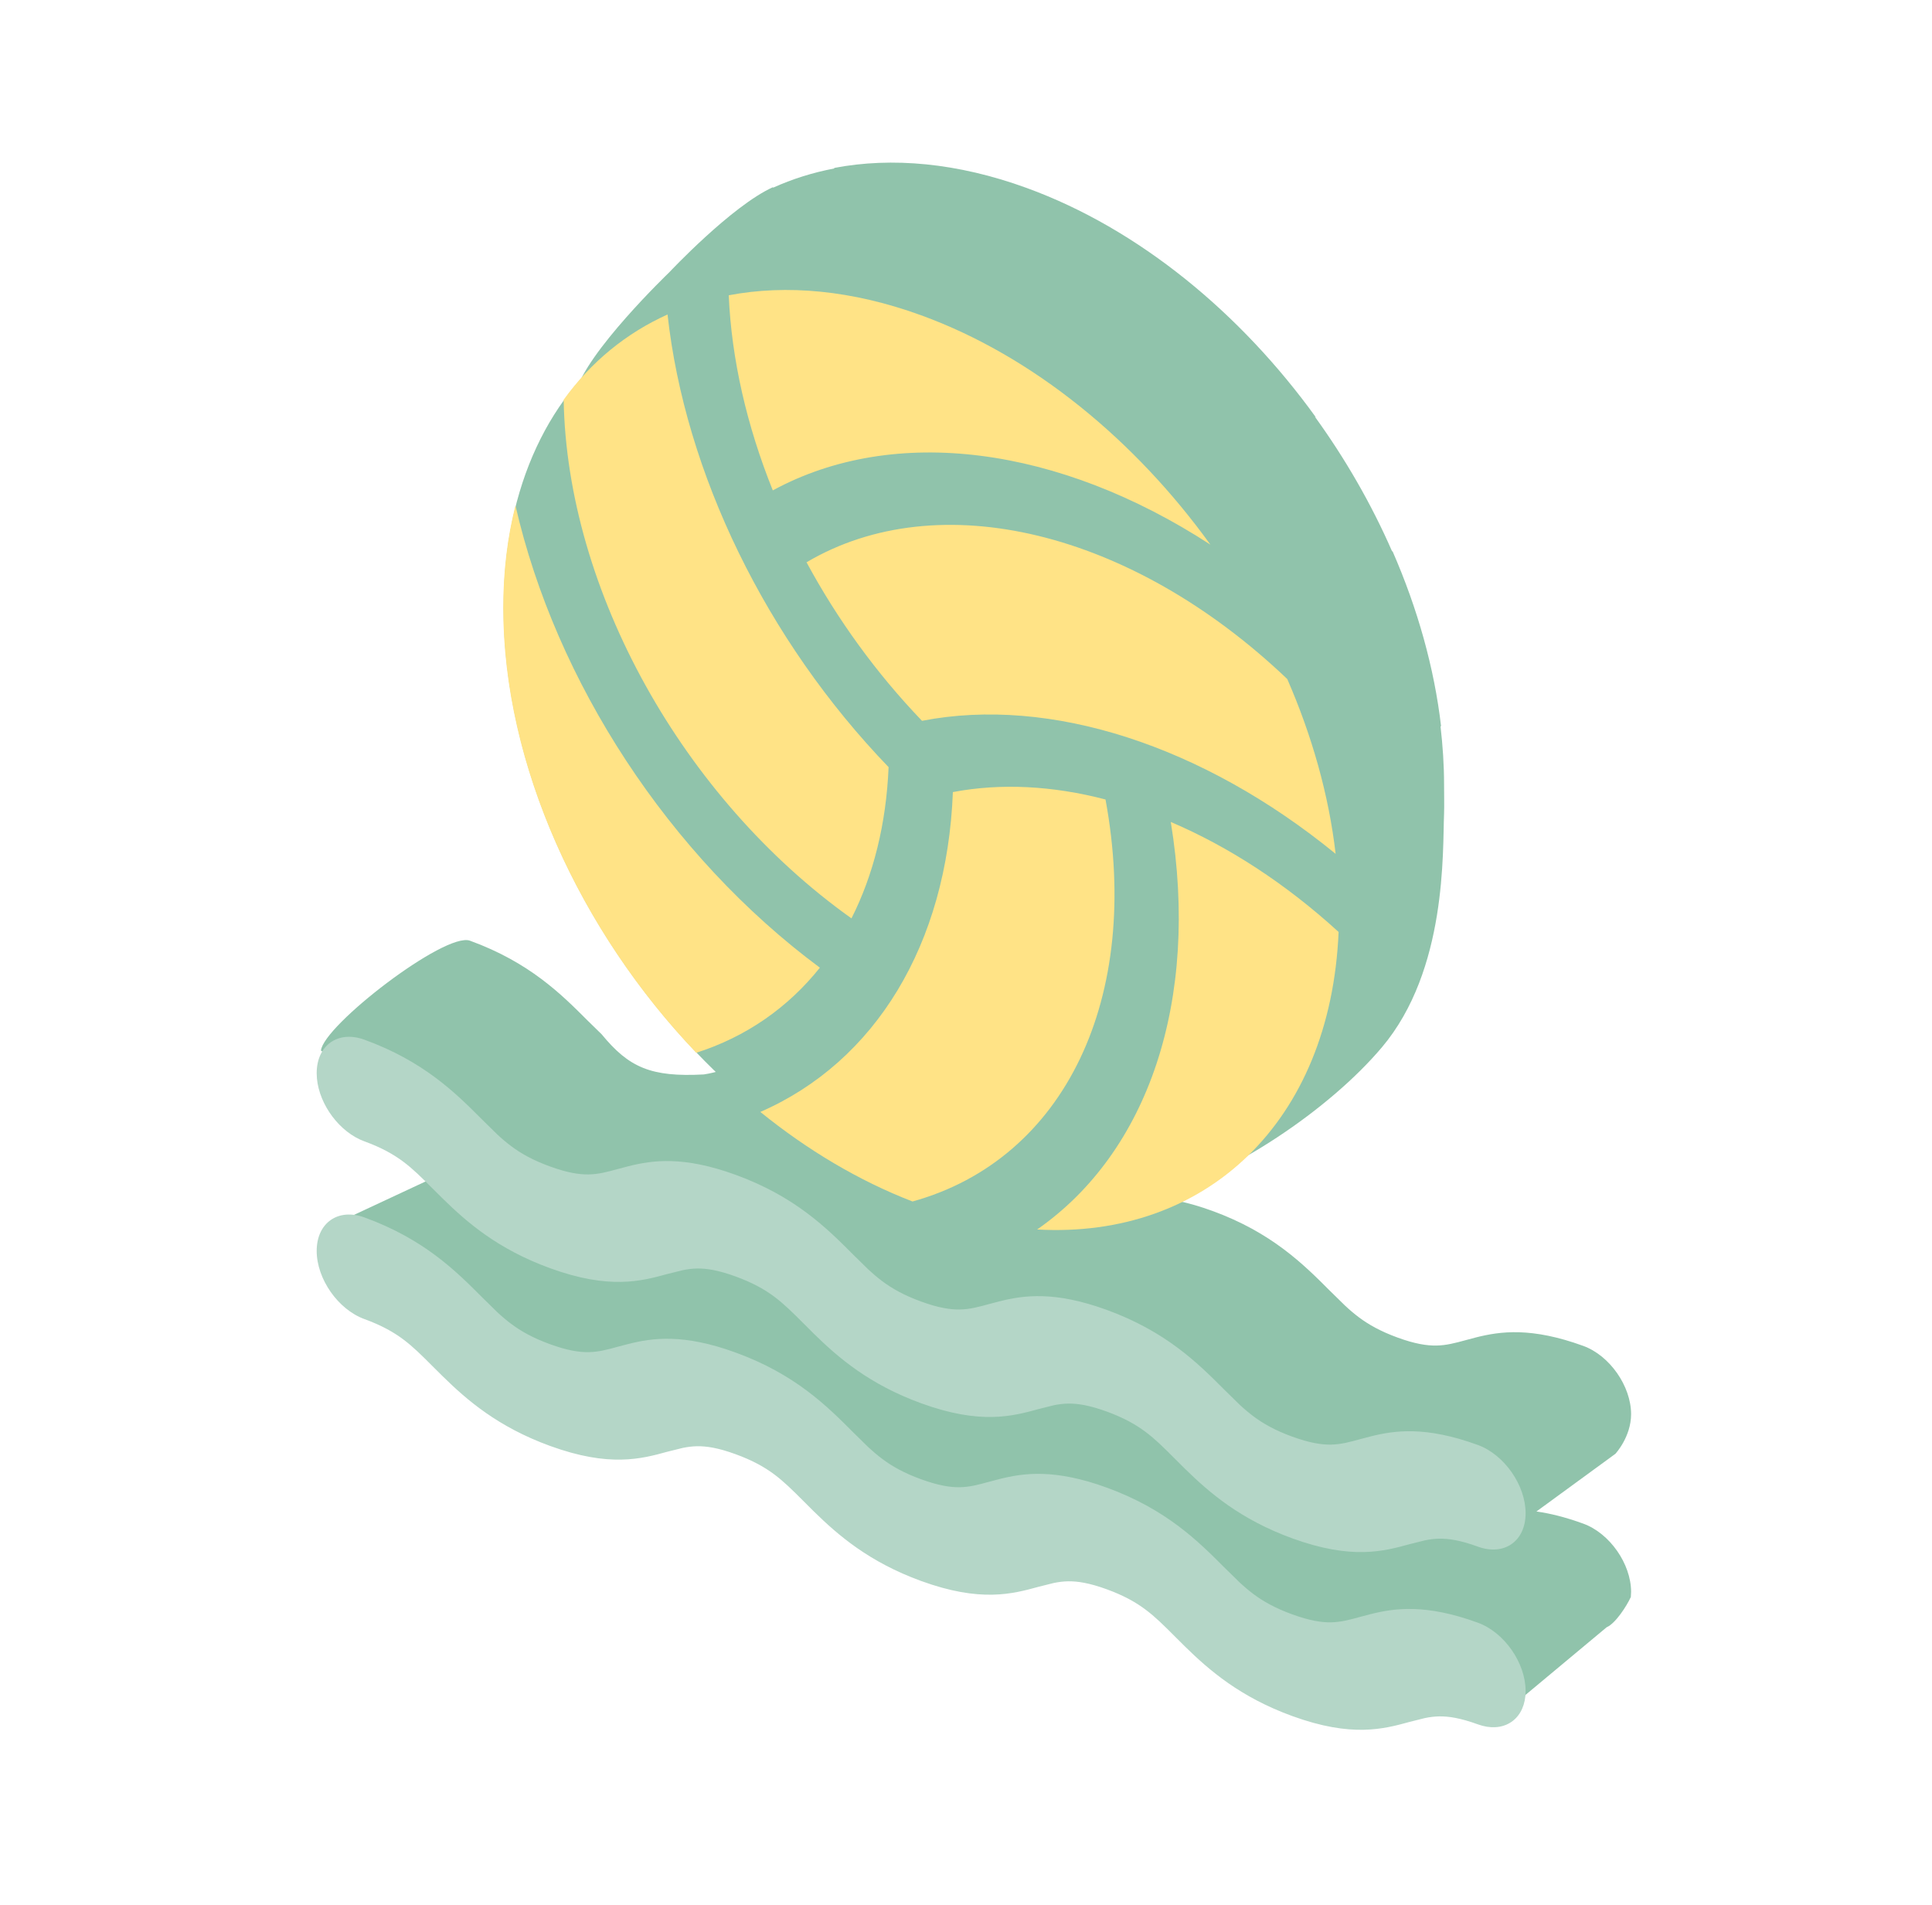 <svg width="71" height="70" viewBox="0 0 71 70" fill="none" xmlns="http://www.w3.org/2000/svg">
<path d="M30.657 6.171C32.775 5.768 35.181 5.979 37.729 6.907C41.85 8.407 45.597 11.509 48.358 15.336C48.345 15.327 48.332 15.318 48.319 15.31C49.438 16.856 50.397 18.52 51.153 20.248C51.163 20.256 51.173 20.265 51.182 20.273C52.093 22.36 52.709 24.537 52.96 26.699C52.952 26.693 52.944 26.687 52.937 26.681C53.021 27.401 53.069 28.12 53.069 28.833C53.069 29.077 53.079 29.66 53.069 29.897C53.011 31.283 53.185 35.64 50.786 38.485C48.876 40.751 45.276 43.19 42.327 44.003C42.935 44.037 43.658 44.173 44.548 44.497C46.733 45.292 47.907 46.467 48.86 47.421L49.422 47.972C49.595 48.134 49.763 48.278 49.944 48.413C50.294 48.674 50.727 48.923 51.367 49.156C52.005 49.388 52.437 49.453 52.788 49.447C53.15 49.44 53.458 49.36 53.874 49.246L54.242 49.148C55.135 48.923 56.272 48.764 58.185 49.46C59.155 49.813 59.941 50.937 59.942 51.969C59.941 52.807 59.364 53.426 59.364 53.426L56.463 55.545C56.959 55.614 57.526 55.752 58.185 55.992C59.155 56.344 59.941 57.468 59.942 58.5L59.932 58.687C59.93 58.716 59.923 58.743 59.919 58.771L59.932 58.687C59.781 59.02 59.364 59.664 59.044 59.799L55.465 62.783C45.663 60.359 38.814 57.612 32.071 54.985C25.38 52.378 18.781 49.902 12.575 44.848L15.757 43.362C15.603 43.029 15.515 42.674 15.515 42.329C15.515 41.972 15.61 41.673 15.774 41.449L11.795 38.608C11.879 37.69 16.357 34.237 17.271 34.569C19.456 35.365 20.63 36.538 21.582 37.492L22.11 38.008C23.112 39.228 23.92 39.589 25.867 39.484C26.093 39.449 26.321 39.392 26.595 39.317L26.965 39.219C27.858 38.994 28.994 38.837 30.907 39.533C33.093 40.329 34.269 41.501 35.222 42.456L35.784 43.009C35.958 43.17 36.125 43.314 36.306 43.449C36.472 43.572 36.657 43.691 36.873 43.808L38.279 44.361C38.633 44.454 38.909 44.487 39.148 44.483C39.33 44.48 39.497 44.458 39.671 44.422L40.233 44.28C40.242 44.274 41.998 40.507 42.015 40.483C40.654 40.41 39.215 40.118 37.727 39.577C37.631 39.542 37.535 39.501 37.439 39.464C37.43 39.467 37.421 39.471 37.412 39.474C35.435 38.711 33.547 37.582 31.819 36.184C31.824 36.182 31.828 36.178 31.833 36.176C31.009 35.51 30.221 34.781 29.477 34.003C29.471 34.004 29.467 34.007 29.462 34.009C25.2 29.55 22.372 23.435 22.372 17.66C22.372 16.308 22.527 15.05 22.819 13.899C22.81 13.915 21.17 14.417 21.153 14.434C21.526 12.954 24.572 10.029 24.591 10.011C24.591 10.011 26.887 7.564 28.407 6.878C28.408 6.884 28.408 6.891 28.409 6.898C29.113 6.579 29.865 6.342 30.657 6.191C30.657 6.184 30.657 6.178 30.657 6.171Z" fill="#90C3AB"/>
<path d="M54.309 59.631C55.279 59.984 56.065 61.107 56.065 62.139L56.057 62.326C55.967 63.236 55.218 63.698 54.309 63.367C53.67 63.135 53.238 63.069 52.888 63.075C52.707 63.078 52.539 63.101 52.366 63.136L51.803 63.277C50.851 63.539 49.677 63.859 47.491 63.063C45.577 62.367 44.439 61.38 43.546 60.505L43.177 60.138C42.761 59.721 42.455 59.416 42.092 59.146C41.742 58.885 41.31 58.636 40.671 58.403C40.032 58.171 39.6 58.105 39.25 58.111C39.069 58.114 38.901 58.137 38.727 58.172L38.163 58.313C37.211 58.574 36.038 58.895 33.851 58.099C31.937 57.402 30.799 56.416 29.907 55.541L29.539 55.174C29.122 54.757 28.815 54.452 28.453 54.181C28.102 53.92 27.67 53.671 27.031 53.439C26.393 53.206 25.962 53.141 25.611 53.147C25.43 53.151 25.263 53.173 25.089 53.209L24.525 53.349C23.573 53.611 22.399 53.931 20.213 53.135C18.3 52.439 17.162 51.452 16.27 50.577L15.9 50.21C15.484 49.793 15.178 49.488 14.816 49.218C14.465 48.957 14.033 48.708 13.394 48.475C12.425 48.122 11.639 47.001 11.638 45.969C11.639 44.937 12.425 44.386 13.394 44.739C15.581 45.535 16.755 46.708 17.707 47.663L18.269 48.215C18.443 48.377 18.61 48.52 18.792 48.655C19.142 48.916 19.574 49.165 20.213 49.397C20.852 49.63 21.284 49.695 21.634 49.689C21.997 49.683 22.303 49.601 22.719 49.487L23.088 49.39C23.981 49.164 25.118 49.006 27.031 49.703C29.218 50.498 30.393 51.672 31.345 52.627L31.907 53.179C32.081 53.34 32.249 53.483 32.43 53.618C32.78 53.88 33.212 54.129 33.851 54.361C34.49 54.594 34.922 54.659 35.272 54.653C35.635 54.647 35.941 54.565 36.357 54.451L36.727 54.354C37.619 54.128 38.757 53.97 40.671 54.667C42.857 55.463 44.031 56.636 44.983 57.591L45.546 58.142C45.719 58.304 45.887 58.447 46.068 58.583C46.419 58.844 46.851 59.093 47.491 59.326C48.13 59.558 48.562 59.624 48.912 59.618C49.275 59.611 49.581 59.53 49.997 59.415L50.366 59.318C51.259 59.093 52.396 58.935 54.309 59.631ZM54.309 53.1C55.279 53.453 56.065 54.576 56.065 55.608C56.065 56.639 55.279 57.189 54.309 56.836C53.67 56.603 53.238 56.538 52.888 56.544C52.707 56.547 52.539 56.57 52.366 56.605L51.803 56.746C50.851 57.008 49.677 57.328 47.491 56.532C45.577 55.836 44.439 54.849 43.546 53.974L43.177 53.607C42.761 53.19 42.455 52.885 42.092 52.615C41.742 52.354 41.31 52.105 40.671 51.872C40.032 51.64 39.6 51.574 39.25 51.58C39.069 51.583 38.901 51.606 38.727 51.641L38.163 51.782C37.211 52.043 36.038 52.364 33.851 51.568C31.937 50.871 30.799 49.885 29.907 49.01L29.539 48.643C29.122 48.225 28.815 47.921 28.453 47.65C28.102 47.389 27.67 47.14 27.031 46.908C26.393 46.675 25.962 46.61 25.611 46.616C25.43 46.62 25.263 46.642 25.089 46.678L24.525 46.818C23.573 47.079 22.399 47.4 20.213 46.604C18.3 45.908 17.162 44.921 16.27 44.046L15.9 43.679C15.484 43.262 15.178 42.957 14.816 42.687C14.465 42.426 14.033 42.177 13.394 41.944C12.485 41.613 11.737 40.606 11.647 39.631L11.638 39.438C11.639 38.406 12.425 37.855 13.394 38.208C15.581 39.004 16.755 40.177 17.707 41.132L18.269 41.684C18.443 41.846 18.61 41.989 18.792 42.124C19.142 42.385 19.574 42.634 20.213 42.866C20.852 43.099 21.284 43.164 21.634 43.158C21.997 43.152 22.303 43.07 22.719 42.956L23.088 42.859C23.981 42.633 25.118 42.475 27.031 43.172C29.218 43.967 30.393 45.141 31.345 46.096L31.907 46.648C32.081 46.809 32.249 46.953 32.43 47.087C32.78 47.349 33.212 47.597 33.851 47.83C34.49 48.063 34.922 48.128 35.272 48.122C35.635 48.116 35.941 48.034 36.357 47.92L36.727 47.823C37.619 47.597 38.757 47.439 40.671 48.136C42.857 48.932 44.031 50.105 44.983 51.059L45.546 51.611C45.719 51.773 45.887 51.916 46.068 52.051C46.419 52.313 46.851 52.562 47.491 52.795C48.13 53.027 48.562 53.093 48.912 53.087C49.275 53.08 49.581 52.999 49.997 52.884L50.366 52.787C51.259 52.562 52.396 52.404 54.309 53.1Z" fill="#B4D6C7"/>
<path d="M33.85 11.601C25.391 8.522 18.508 13.341 18.508 22.344C18.508 31.347 25.391 41.176 33.85 44.256C42.311 47.335 49.194 42.516 49.194 33.513C49.194 24.51 42.311 14.68 33.85 11.601Z" fill="#90C3AB"/>
<path d="M40.627 29.38C41.969 36.648 39.146 42.599 33.535 44.153C31.558 43.39 29.67 42.261 27.942 40.862C32.173 39.016 34.802 34.698 35.018 29.108C36.783 28.772 38.69 28.874 40.627 29.38ZM43.026 30.206C45.151 31.112 47.256 32.478 49.193 34.249C48.895 41.255 44.303 45.53 38.114 45.182C42.198 42.338 44.095 36.767 43.026 30.206ZM18.943 18.579C20.425 25.048 24.573 31.438 30.13 35.561C28.96 37.026 27.42 38.104 25.586 38.688C21.325 34.23 18.494 28.114 18.494 22.339C18.494 20.987 18.65 19.73 18.943 18.579ZM24.532 11.557C25.174 17.379 28.151 23.52 32.655 28.191C32.569 30.276 32.097 32.157 31.291 33.749C25.104 29.345 20.837 21.702 20.714 14.691C21.712 13.305 23.011 12.243 24.532 11.557ZM29.64 20.663C34.486 17.8 41.575 19.494 47.306 24.953C48.217 27.04 48.833 29.215 49.084 31.378C44.212 27.399 38.605 25.572 33.883 26.489C32.205 24.742 30.771 22.759 29.64 20.663ZM33.851 11.586C37.973 13.086 41.721 16.188 44.482 20.015C38.92 16.4 32.883 15.586 28.4 18.021C27.446 15.649 26.882 13.205 26.781 10.851C28.898 10.448 31.303 10.659 33.851 11.586Z" fill="#FFE386"/>
</svg>
